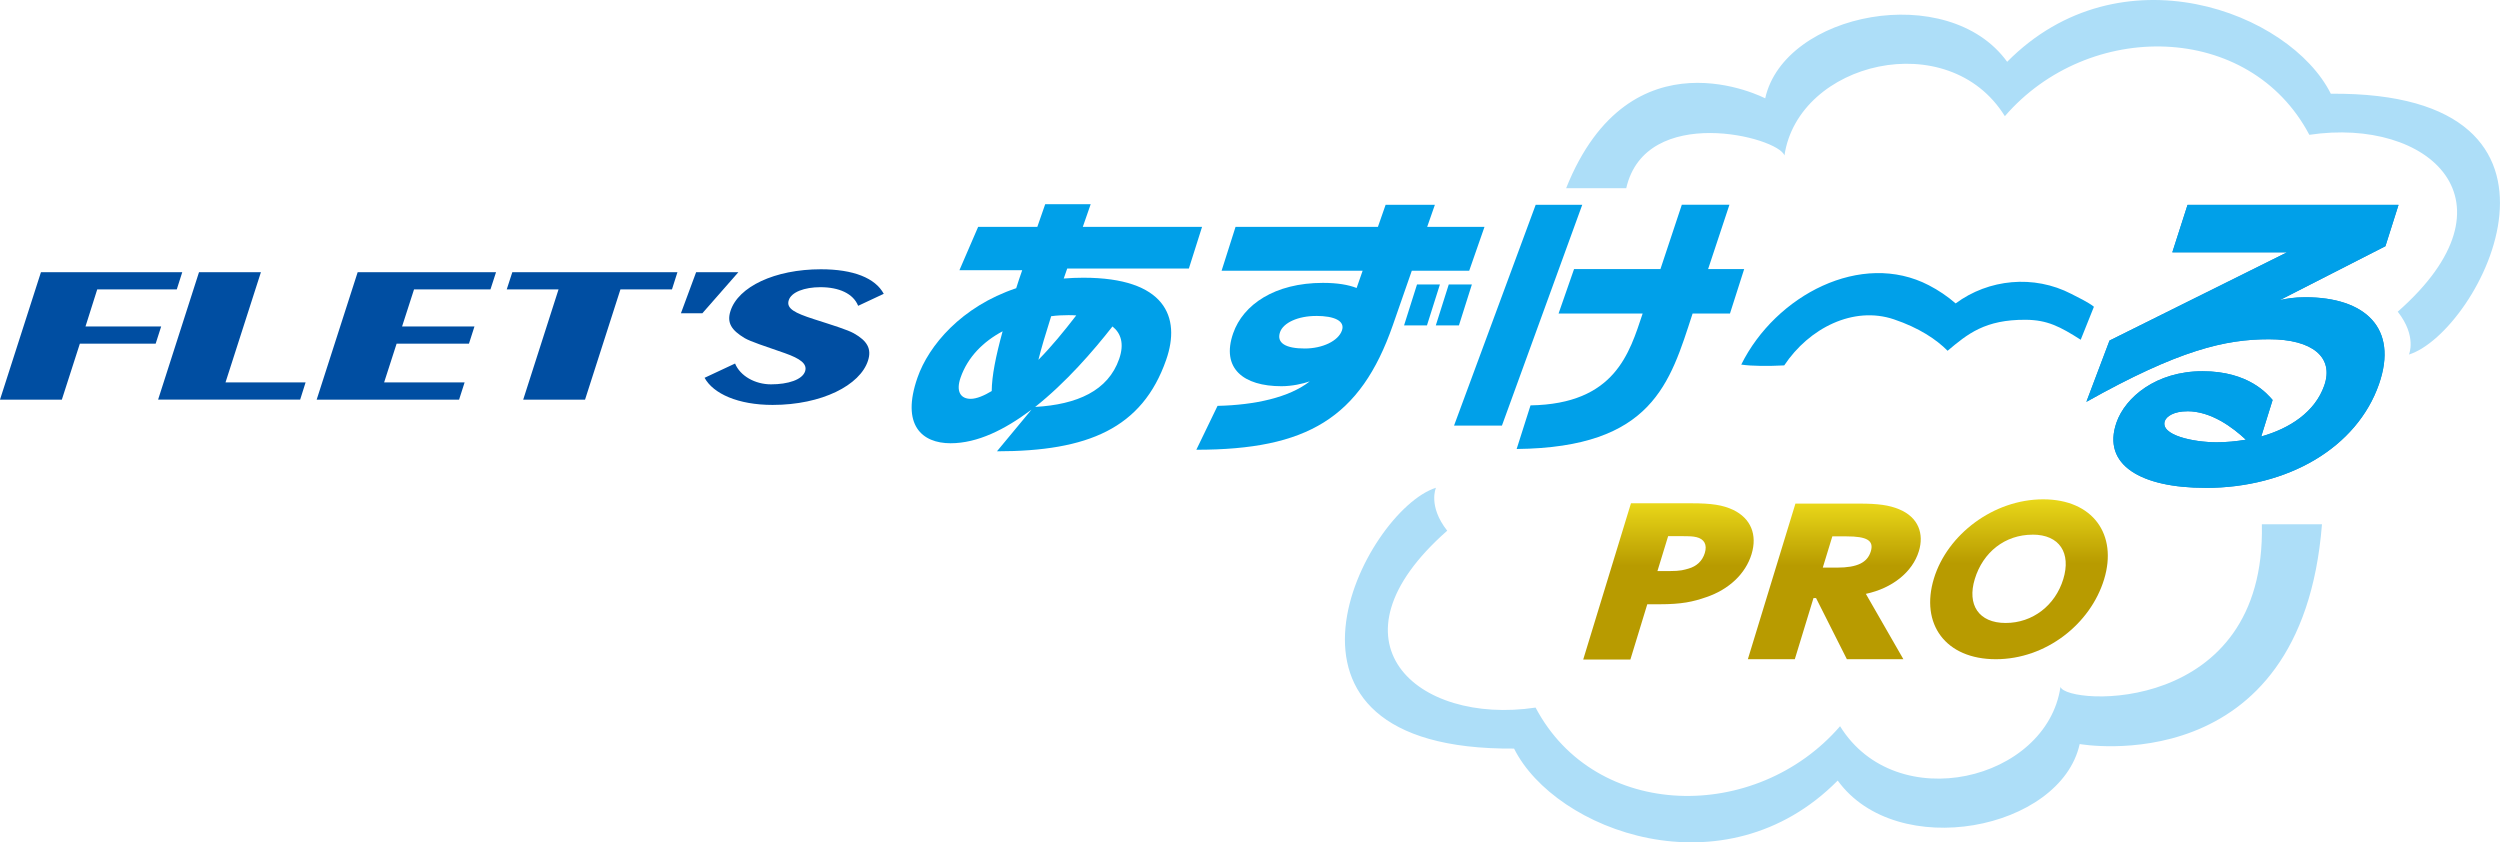 <?xml version="1.0" encoding="UTF-8"?>
<svg id="_レイヤー_2" data-name="レイヤー 2" xmlns="http://www.w3.org/2000/svg" xmlns:xlink="http://www.w3.org/1999/xlink" viewBox="0 0 562.26 189.47">
  <defs>
    <style>
      .cls-1 {
        fill: url(#linear-gradient-2);
      }

      .cls-2 {
        fill: #004ea2;
      }

      .cls-3 {
        fill: #addef8;
      }

      .cls-4 {
        fill: #268cc5;
      }

      .cls-5 {
        fill: #00a0e9;
      }

      .cls-6 {
        fill: url(#linear-gradient-3);
      }

      .cls-7 {
        fill: url(#linear-gradient);
      }
    </style>
    <linearGradient id="linear-gradient" x1="375.25" y1="113.19" x2="375.25" y2="148.32" gradientUnits="userSpaceOnUse">
      <stop offset="0" stop-color="#e9d719"/>
      <stop offset=".4" stop-color="#b89b00"/>
    </linearGradient>
    <linearGradient id="linear-gradient-2" x1="412.54" y1="113.25" x2="412.54" y2="148.26" xlink:href="#linear-gradient"/>
    <linearGradient id="linear-gradient-3" x1="454.08" y1="112.3" x2="454.08" y2="148.26" xlink:href="#linear-gradient"/>
  </defs>
  <g id="_レイヤー_1-2" data-name="レイヤー 1">
    <g>
      <path class="cls-3" d="m325.48,119.36c-28.18,24.79-7.02,43.8,19.88,39.78,13.45,25.5,49.64,25.98,68.48,4.19,12.64,20.44,46.48,12.24,49.57-8.84,1.4,4.19,46.29,6.57,45.29-36.58h13.52c-4.6,58.37-54.49,49.43-54.49,49.43-4.29,19.35-41.14,26.56-54.42,8.21-25.44,25.71-63.59,11.25-72.79-7.19-61.63.48-33.62-53.57-17.57-58.66,0,0-1.84,4.09,2.52,9.64Z"/>
      <g>
        <path class="cls-2" d="m9.21,61.22h31.78l-1.23,3.86h-17.89l-2.64,8.34h17.02l-1.24,3.87h-17.05l-4.05,12.59H0l9.21-28.66Z"/>
        <path class="cls-2" d="m44.76,61.22h13.92l-7.96,24.78h18.01l-1.22,3.87h-31.95l9.2-28.66Z"/>
        <path class="cls-2" d="m80.43,61.22h31.13l-1.25,3.86h-17.19l-2.69,8.34h16.28l-1.24,3.87h-16.27l-2.81,8.72h18.1l-1.24,3.87h-32.03l9.22-28.66Z"/>
        <path class="cls-2" d="m125.62,65.08h-11.65l1.25-3.86h37.14l-1.23,3.86h-11.59l-7.96,24.8h-13.91l7.95-24.8Z"/>
        <path class="cls-2" d="m173.39,86.44c3.89,0,7.06-1.05,7.68-2.93.54-1.68-1.07-2.85-4.54-4.08-4.58-1.59-7.69-2.6-9.04-3.38-3-1.8-4.06-3.46-3.2-6.11,1.73-5.43,9.94-9.38,20.34-9.38,7.31,0,12.22,1.97,14.13,5.52l-5.76,2.7c-1.1-2.76-4.31-4.19-8.49-4.19-3.59,0-6.55,1.11-7.12,2.94-.62,1.9,1.48,2.89,5.56,4.22,4.55,1.46,7.65,2.42,9.07,3.21,3.03,1.7,4.05,3.49,3.2,6.14-1.76,5.52-10.37,9.97-21.46,9.97-7.76,0-13.34-2.52-15.3-6.1l6.86-3.21c1.15,2.8,4.5,4.68,8.07,4.68Z"/>
        <polygon class="cls-2" points="166.06 61.22 156.56 61.22 153.14 70.46 157.96 70.46 166.06 61.22"/>
      </g>
      <g>
        <path class="cls-5" d="m317.52,60.89l-4.26,12.23c-7.3,20.95-19.36,28.03-44.2,28.03l4.77-9.87c8.36-.18,16.14-1.88,20.74-5.51-1.58.55-4.01,1.09-6.37,1.09-8.53,0-13.62-3.99-10.85-11.92,2.24-6.42,9.33-11.32,20.17-11.32,3.27,0,5.72.42,7.59,1.15l1.35-3.88h-31.72l3.14-9.87h32.02l1.73-4.96h11.08l-1.73,4.96h12.89l-3.44,9.87h-12.89Zm-21.52,10.17c-4.06,0-7.37,1.52-8.11,3.63-.86,2.48,1.31,3.69,5.55,3.69,4,0,7.55-1.69,8.37-4.06.74-2.12-1.65-3.27-5.82-3.27Zm19.78,2.12l2.91-9.2h5.15l-2.91,9.2h-5.15Zm7.14,0l2.91-9.2h5.2l-2.91,9.2h-5.21Z"/>
        <path class="cls-5" d="m224.21,101.51l7.78-9.38-.33.24c-5.63,4.18-11.75,7.32-17.87,7.32-6.42,0-11.18-4.05-7.44-14.77,2.51-7.2,9.87-15.98,22.2-20.1.4-1.33.87-2.66,1.35-4.05h-14.12l4.21-9.75h13.31l1.77-5.09h10.23l-1.77,5.09h26.82l-2.97,9.38h-27.36l-.78,2.24c1.43-.12,2.91-.18,4.42-.18,18.34,0,22,8.78,18.62,18.46-5.38,15.44-17.61,20.58-38.08,20.58Zm1.27-27c-4.31,2.3-7.82,5.75-9.44,10.41-1.1,3.15.03,4.78,2.27,4.78,1.33,0,3.04-.73,4.73-1.75.03-3.39.89-7.75,2.45-13.44Zm14.77-3.63c-1.27,0-2.56.06-3.84.24-1.29,4.06-2.27,7.39-2.87,9.81,2.99-3.03,5.65-6.29,8.51-9.99-.58-.06-1.19-.06-1.79-.06Zm9.95,2.54c-4.36,5.57-10.44,12.59-17.39,18.1,9.45-.54,16.4-3.63,18.89-10.78,1.2-3.45.39-5.81-1.5-7.32Z"/>
        <path class="cls-5" d="m467.96,76.41c-4.65-2.96-7.51-4.46-12.37-4.49-9.16-.06-13.06,3.18-17.57,6.97-2.51-2.55-6.44-5.17-12.07-7.07-9.11-3.07-19.07,1.95-24.67,10.36-3.58.18-7.16.18-9.67-.18,7.76-15.63,27.02-25.71,42.18-17.85,2.19,1.13,4.21,2.5,6.04,4.09,7.41-5.49,17.58-6.51,26.02-2.14,1.47.76,3.8,1.86,5.08,2.89l-2.97,7.42Z"/>
        <path class="cls-5" d="m337.79,95.72h-10.77l18.36-49.66h10.47l-18.06,49.66Zm42.88-25.2c-5.08,15.59-8.94,30.14-39.57,30.46l3.12-9.81c19.05-.32,22.26-11.81,25.22-20.66h-18.91l3.48-9.99h19.43l4.81-14.48h10.71l-4.8,14.48h8.11l-3.19,9.99h-8.41Z"/>
      </g>
      <path class="cls-3" d="m539.26,70.1c28.18-24.79,7.02-43.8-19.88-39.78-13.45-25.5-49.65-25.98-68.48-4.19-12.64-20.44-46.48-12.24-49.57,8.84-1.4-4.19-31.23-11.73-35.58,7.35h-13.52c14.44-36.09,44.77-20.2,44.77-20.2,4.29-19.35,41.14-26.56,54.42-8.22,25.44-25.71,63.59-11.25,72.79,7.18,61.63-.48,33.62,53.58,17.57,58.66,0,0,1.84-4.1-2.52-9.64Z"/>
      <g>
        <path class="cls-4" d="m496.03,109.72c-14.53,0-23.34-5.16-20.03-14.68,1.98-5.67,8.9-11.55,19.36-11.55s14.67,5.23,15.76,6.47l-2.56,8.21c6.45-1.82,12.1-5.52,14.18-11.48,2.2-6.32-2.63-10.39-12.44-10.39s-20.2,2.38-41.07,14.08l5.21-13.79,39.92-19.84h-25.8l3.43-10.68h47.45l-2.95,9.3-23.78,12.14c1.44-.36,3.43-.66,5.75-.66,13.44,0,20.99,6.9,16.58,19.55-4.97,14.24-20.41,23.33-39.02,23.33Zm-4.1-17.22c-3.05,0-4.69,1.16-5.05,2.18-1.11,3.2,6.47,4.79,11.63,4.79,2.18,0,4.43-.21,6.6-.58-2.96-2.76-7.8-6.4-13.18-6.4Z"/>
        <path class="cls-5" d="m496.03,109.72c-14.53,0-23.34-5.16-20.03-14.68,1.98-5.67,8.9-11.55,19.36-11.55s14.67,5.23,15.76,6.47l-2.56,8.21c6.45-1.82,12.1-5.52,14.18-11.48,2.2-6.32-2.63-10.39-12.44-10.39s-20.2,2.38-41.07,14.08l5.21-13.79,39.92-19.84h-25.8l3.43-10.68h47.45l-2.95,9.3-23.78,12.14c1.44-.36,3.43-.66,5.75-.66,13.44,0,20.99,6.9,16.58,19.55-4.97,14.24-20.41,23.33-39.02,23.33Zm-4.1-17.22c-3.05,0-4.69,1.16-5.05,2.18-1.11,3.2,6.47,4.79,11.63,4.79,2.18,0,4.43-.21,6.6-.58-2.96-2.76-7.8-6.4-13.18-6.4Z"/>
      </g>
      <g>
        <path class="cls-7" d="m383.75,134.3c-3,1.05-5.56,1.6-10.47,1.6h-2.8l-3.8,12.43h-10.61l10.74-35.14h13.57c4.62,0,7.07.39,9.41,1.48,3.98,1.92,5.48,5.57,4.14,9.97-1.35,4.4-5.05,7.92-10.2,9.67Zm-2.26-13.5c-.74-.17-1.19-.22-3.75-.22h-2.57l-2.41,7.86h2.57c2.8,0,3.4-.29,4.39-.55,1.87-.52,3.16-1.74,3.7-3.53.57-1.87-.12-3.14-1.93-3.57Z"/>
        <path class="cls-1" d="m415.37,148.26l-6.93-13.75h-.58l-4.2,13.75h-10.56l10.7-35h14.33c4.29,0,6.74.35,8.95,1.26,4.43,1.82,5.67,5.55,4.48,9.45-1.43,4.69-5.97,8.33-11.92,9.59l8.44,14.7h-12.7Zm-.08-27.63h-3.19l-2.15,7.03h3.19c4.64,0,6.85-1.17,7.61-3.65.74-2.43-.82-3.38-5.46-3.38Z"/>
        <path class="cls-6" d="m448.87,148.26c-11.31,0-17.05-7.91-13.92-18.17,3.02-9.88,13.4-17.79,24.57-17.79s16.78,7.9,13.7,18c-3.07,10.05-13.08,17.96-24.35,17.96Zm8.27-28.01c-6.22,0-11.16,3.94-13,9.97-1.77,5.78.86,9.89,6.94,9.89s11.16-3.96,12.96-9.86c1.79-5.86-.82-10.01-6.9-10.01Z"/>
      </g>
    </g>
  </g>
</svg>